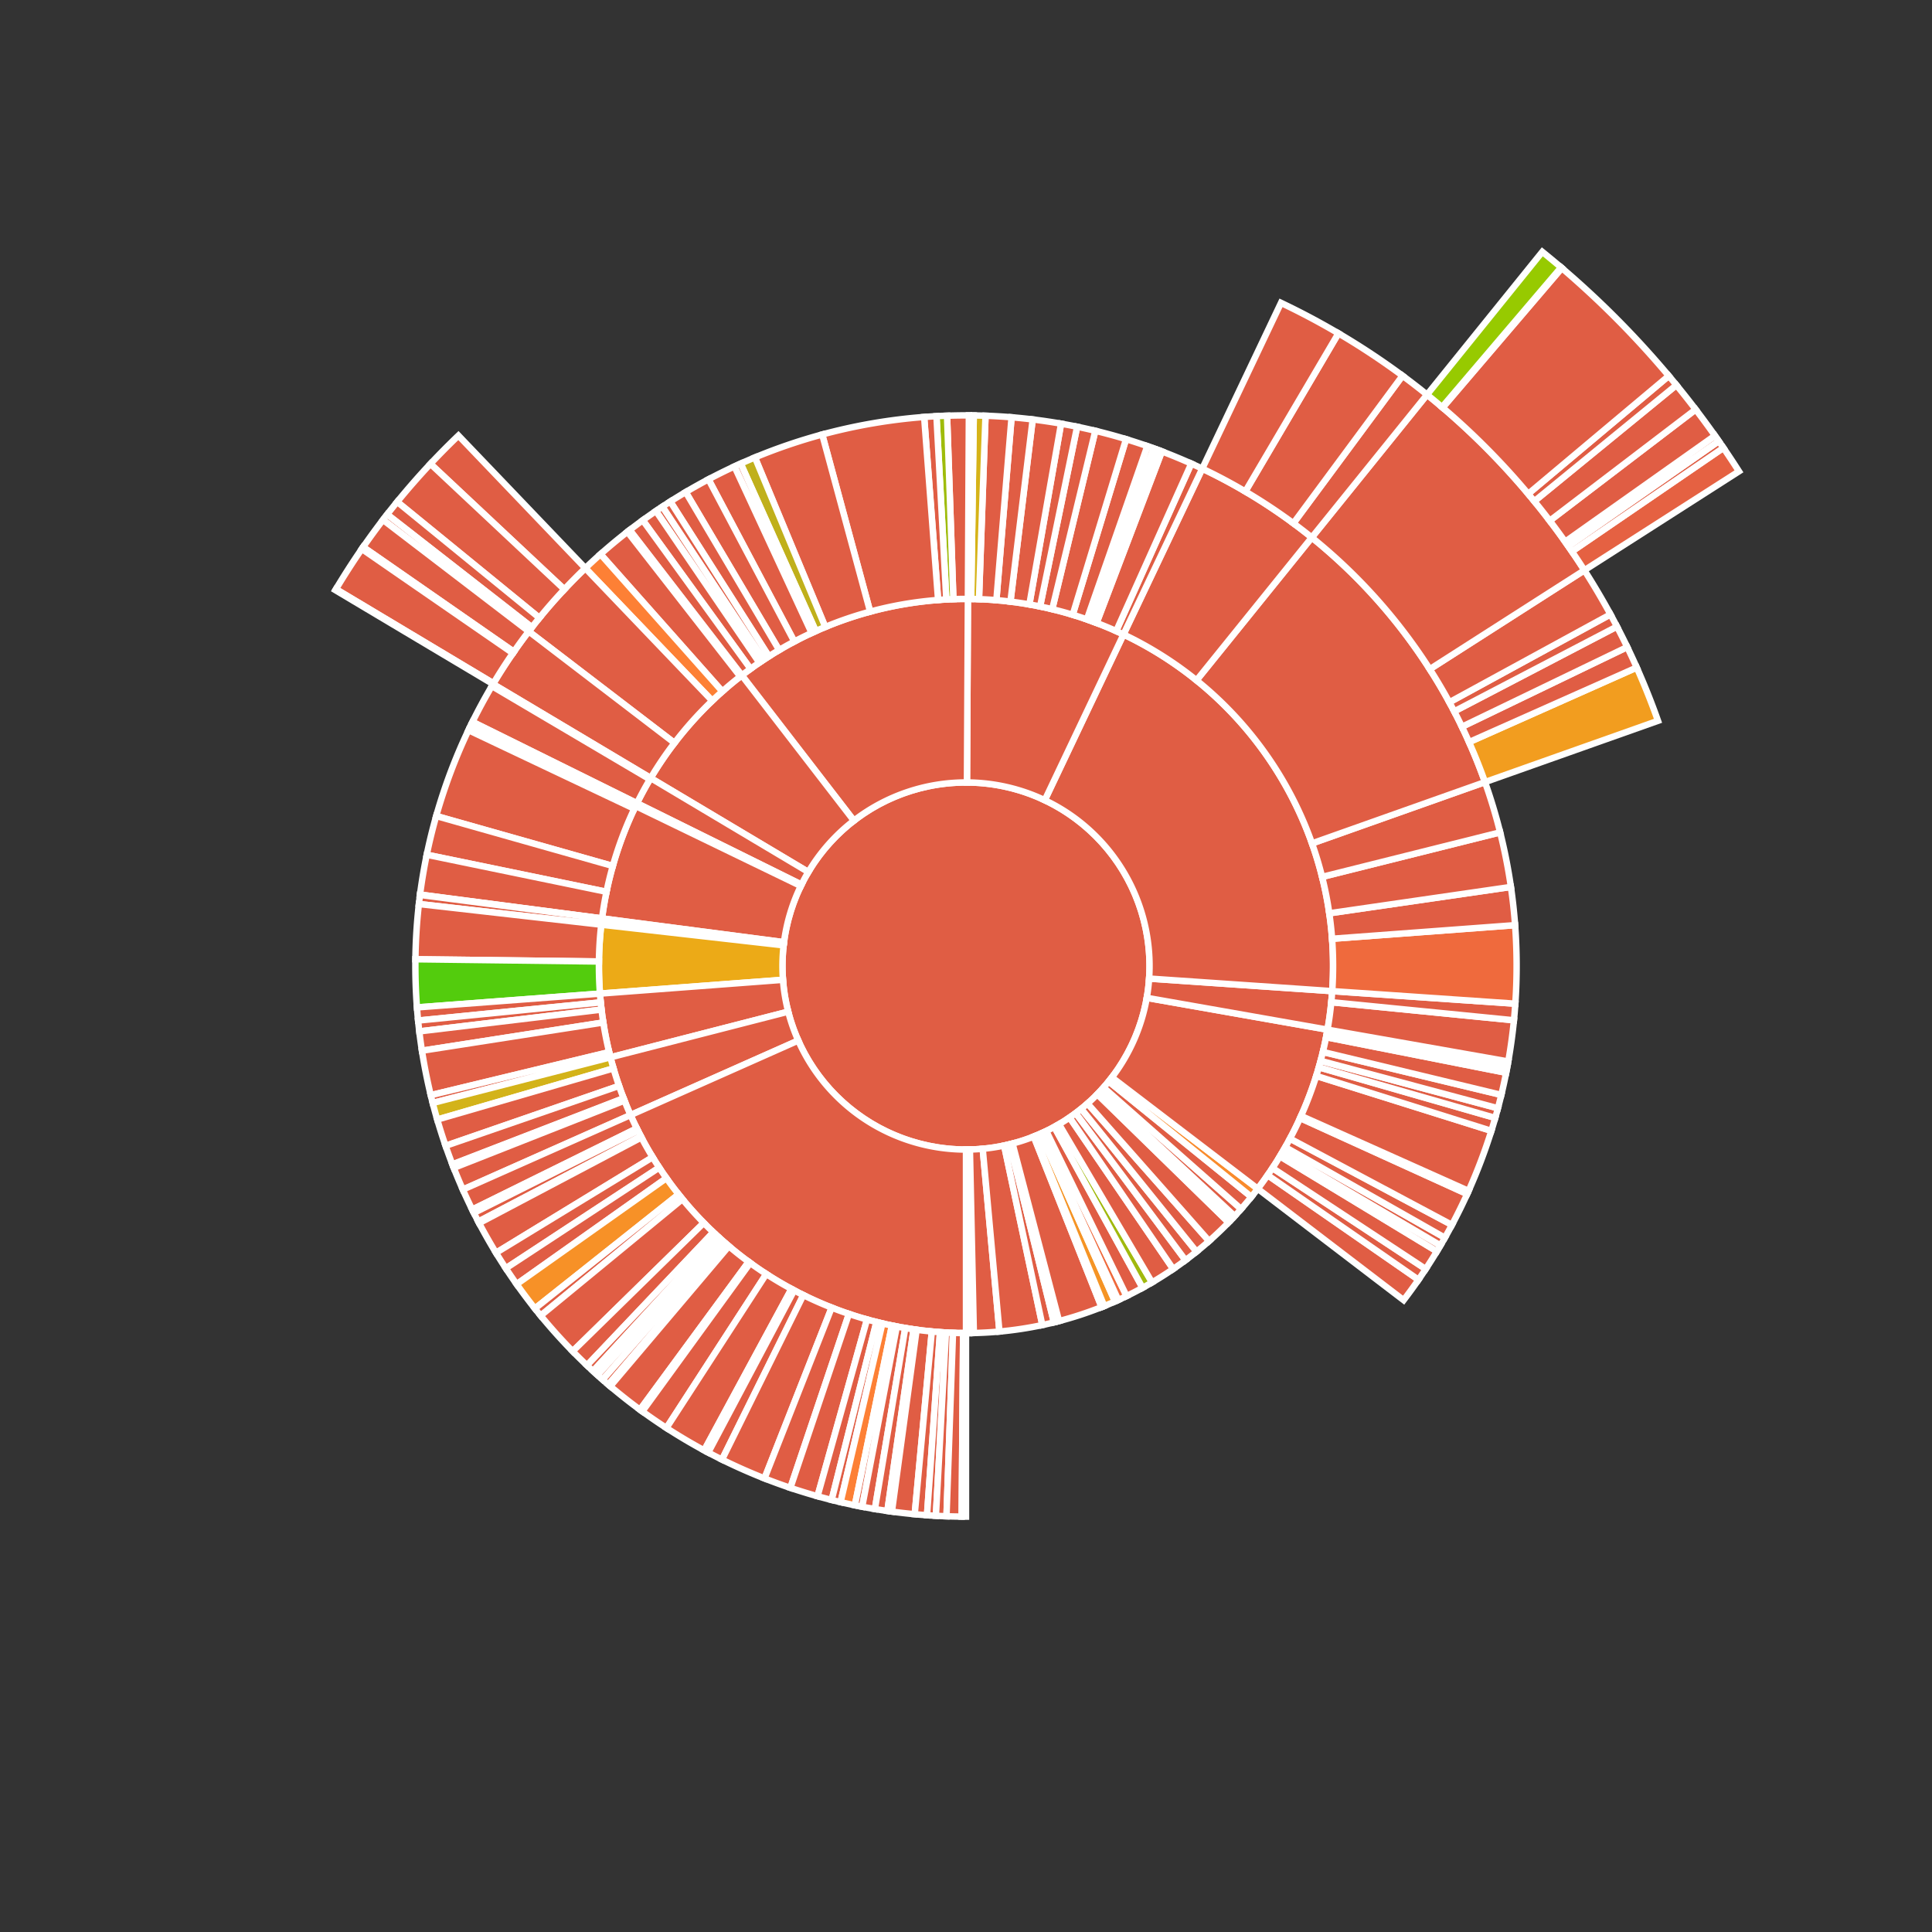 <svg baseProfile="full" width="300" height="300" viewBox="0 0 300 300" version="1.1"
xmlns="http://www.w3.org/2000/svg" xmlns:ev="http://www.w3.org/2001/xml-events"
xmlns:xlink="http://www.w3.org/1999/xlink">

<rect x="0" y="0" width="300" height="300" fill="#333333" stroke="none"/>

<style>rect.s{mask:url(#mask);}</style>
<defs>
  <pattern id="white" width="4" height="4" patternUnits="userSpaceOnUse" patternTransform="rotate(45)">
    <rect width="2" height="2" transform="translate(0,0)" fill="white"></rect>
  </pattern>
  <mask id="mask">
    <rect x="0" y="0" width="100%" height="100%" fill="url(#white)"></rect>
  </mask>
</defs>

<circle cx="150.0" cy="150.0" fill="#e05d44" r="28.5" stroke="white" stroke-width="1" />
<path d="M 150.0 178.5 L 150.0 207.0 A 57.0 57.0 0 0 0 150.475 206.998 L 150.238 178.499 A 28.5 28.5 0 0 1 150.0 178.5 z" fill="#4c1" stroke="white" stroke-width="1" />
<path d="M 150.238 178.499 L 150.475 206.998 A 57.0 57.0 0 0 0 150.564 206.997 L 150.282 178.499 A 28.5 28.5 0 0 1 150.238 178.499 z" fill="#e05d44" stroke="white" stroke-width="1" />
<path d="M 150.282 178.499 L 150.564 206.997 A 57.0 57.0 0 0 0 151.218 206.987 L 150.609 178.493 A 28.5 28.5 0 0 1 150.282 178.499 z" fill="#e05d44" stroke="white" stroke-width="1" />
<path d="M 150.609 178.493 L 151.218 206.987 A 57.0 57.0 0 0 0 155.191 206.763 L 152.595 178.382 A 28.5 28.5 0 0 1 150.609 178.493 z" fill="#e05d44" stroke="white" stroke-width="1" />
<path d="M 152.595 178.382 L 155.191 206.763 A 57.0 57.0 0 0 0 161.853 205.754 L 155.926 177.877 A 28.5 28.5 0 0 1 152.595 178.382 z" fill="#e05d44" stroke="white" stroke-width="1" />
<path d="M 155.926 177.877 L 161.853 205.754 A 57.0 57.0 0 0 0 163.648 205.342 L 156.824 177.671 A 28.5 28.5 0 0 1 155.926 177.877 z" fill="#e05d44" stroke="white" stroke-width="1" />
<path d="M 156.824 177.671 L 163.648 205.342 A 57.0 57.0 0 0 0 164.454 205.137 L 157.227 177.569 A 28.5 28.5 0 0 1 156.824 177.671 z" fill="#baaf1b" stroke="white" stroke-width="1" />
<path d="M 157.227 177.569 L 164.454 205.137 A 57.0 57.0 0 0 0 171.053 202.97 L 160.526 176.485 A 28.5 28.5 0 0 1 157.227 177.569 z" fill="#e05d44" stroke="white" stroke-width="1" />
<path d="M 160.526 176.485 L 171.053 202.97 A 57.0 57.0 0 0 0 171.301 202.87 L 160.65 176.435 A 28.5 28.5 0 0 1 160.526 176.485 z" fill="#4c1" stroke="white" stroke-width="1" />
<path d="M 160.65 176.435 L 171.301 202.87 A 57.0 57.0 0 0 0 171.466 202.803 L 160.733 176.402 A 28.5 28.5 0 0 1 160.65 176.435 z" fill="#4c1" stroke="white" stroke-width="1" />
<path d="M 160.733 176.402 L 171.466 202.803 A 57.0 57.0 0 0 0 173.133 202.095 L 161.567 176.047 A 28.5 28.5 0 0 1 160.733 176.402 z" fill="#f59425" stroke="white" stroke-width="1" />
<path d="M 161.567 176.047 L 173.133 202.095 A 57.0 57.0 0 0 0 173.648 201.863 L 161.824 175.932 A 28.5 28.5 0 0 1 161.567 176.047 z" fill="#e05d44" stroke="white" stroke-width="1" />
<path d="M 161.824 175.932 L 173.648 201.863 A 57.0 57.0 0 0 0 174.938 201.255 L 162.469 175.628 A 28.5 28.5 0 0 1 161.824 175.932 z" fill="#ef6a3d" stroke="white" stroke-width="1" />
<path d="M 162.469 175.628 L 174.938 201.255 A 57.0 57.0 0 0 0 177.417 199.973 L 163.709 174.986 A 28.5 28.5 0 0 1 162.469 175.628 z" fill="#e05d44" stroke="white" stroke-width="1" />
<path d="M 163.709 174.986 L 177.417 199.973 A 57.0 57.0 0 0 0 178.889 199.137 L 164.445 174.568 A 28.5 28.5 0 0 1 163.709 174.986 z" fill="#a1b90e" stroke="white" stroke-width="1" />
<path d="M 164.445 174.568 L 178.889 199.137 A 57.0 57.0 0 0 0 182.173 197.052 L 166.087 173.526 A 28.5 28.5 0 0 1 164.445 174.568 z" fill="#e05d44" stroke="white" stroke-width="1" />
<path d="M 166.087 173.526 L 182.173 197.052 A 57.0 57.0 0 0 0 184.083 195.688 L 167.041 172.844 A 28.5 28.5 0 0 1 166.087 173.526 z" fill="#e05d44" stroke="white" stroke-width="1" />
<path d="M 167.041 172.844 L 184.083 195.688 A 57.0 57.0 0 0 0 185.795 194.359 L 167.898 172.179 A 28.5 28.5 0 0 1 167.041 172.844 z" fill="#e05d44" stroke="white" stroke-width="1" />
<path d="M 167.898 172.179 L 185.795 194.359 A 57.0 57.0 0 0 0 187.747 192.711 L 168.873 171.355 A 28.5 28.5 0 0 1 167.898 172.179 z" fill="#e05d44" stroke="white" stroke-width="1" />
<path d="M 168.873 171.355 L 187.747 192.711 A 57.0 57.0 0 0 0 190.78 189.824 L 170.39 169.912 A 28.5 28.5 0 0 1 168.873 171.355 z" fill="#e05d44" stroke="white" stroke-width="1" />
<path d="M 170.39 169.912 L 190.78 189.824 A 57.0 57.0 0 0 0 191.234 189.354 L 170.617 169.677 A 28.5 28.5 0 0 1 170.39 169.912 z" fill="#dfb317" stroke="white" stroke-width="1" />
<path d="M 170.617 169.677 L 191.234 189.354 A 57.0 57.0 0 0 0 191.723 188.836 L 170.861 169.418 A 28.5 28.5 0 0 1 170.617 169.677 z" fill="#4c1" stroke="white" stroke-width="1" />
<path d="M 170.861 169.418 L 191.723 188.836 A 57.0 57.0 0 0 0 192.72 187.736 L 171.36 168.868 A 28.5 28.5 0 0 1 170.861 169.418 z" fill="#e05d44" stroke="white" stroke-width="1" />
<path d="M 171.36 168.868 L 192.72 187.736 A 57.0 57.0 0 0 0 194.312 185.853 L 172.156 167.927 A 28.5 28.5 0 0 1 171.36 168.868 z" fill="#e05d44" stroke="white" stroke-width="1" />
<path d="M 172.156 167.927 L 194.312 185.853 A 57.0 57.0 0 0 0 195.303 184.592 L 172.652 167.296 A 28.5 28.5 0 0 1 172.156 167.927 z" fill="#f98b2c" stroke="white" stroke-width="1" />
<path d="M 172.652 167.296 L 195.303 184.592 A 57.0 57.0 0 0 0 206.136 159.885 L 178.068 154.942 A 28.5 28.5 0 0 1 172.652 167.296 z" fill="#e05d44" stroke="white" stroke-width="1" />
<path d="M 195.303 184.592 L 217.955 201.888 A 85.5 85.5 0 0 0 220.262 198.719 L 196.841 182.479 A 57.0 57.0 0 0 1 195.303 184.592 z" fill="#e05d44" stroke="white" stroke-width="1" />
<path d="M 196.841 182.479 L 220.262 198.719 A 85.5 85.5 0 0 0 221.385 197.058 L 197.59 181.372 A 57.0 57.0 0 0 1 196.841 182.479 z" fill="#e05d44" stroke="white" stroke-width="1" />
<path d="M 197.59 181.372 L 221.385 197.058 A 85.5 85.5 0 0 0 223.123 194.309 L 198.748 179.54 A 57.0 57.0 0 0 1 197.59 181.372 z" fill="#e05d44" stroke="white" stroke-width="1" />
<path d="M 198.748 179.54 L 223.123 194.309 A 85.5 85.5 0 0 0 223.671 193.391 L 199.114 178.928 A 57.0 57.0 0 0 1 198.748 179.54 z" fill="#e05d44" stroke="white" stroke-width="1" />
<path d="M 199.114 178.928 L 223.671 193.391 A 85.5 85.5 0 0 0 224.362 192.196 L 199.575 178.131 A 57.0 57.0 0 0 1 199.114 178.928 z" fill="#e05d44" stroke="white" stroke-width="1" />
<path d="M 199.575 178.131 L 224.362 192.196 A 85.5 85.5 0 0 0 225.457 190.205 L 200.305 176.803 A 57.0 57.0 0 0 1 199.575 178.131 z" fill="#e05d44" stroke="white" stroke-width="1" />
<path d="M 200.305 176.803 L 225.457 190.205 A 85.5 85.5 0 0 0 227.822 185.411 L 201.882 173.607 A 57.0 57.0 0 0 1 200.305 176.803 z" fill="#e05d44" stroke="white" stroke-width="1" />
<path d="M 201.882 173.607 L 227.822 185.411 A 85.5 85.5 0 0 0 228.042 184.924 L 202.028 173.283 A 57.0 57.0 0 0 1 201.882 173.607 z" fill="#e05d44" stroke="white" stroke-width="1" />
<path d="M 202.028 173.283 L 228.042 184.924 A 85.5 85.5 0 0 0 231.578 175.598 L 204.386 167.065 A 57.0 57.0 0 0 1 202.028 173.283 z" fill="#e05d44" stroke="white" stroke-width="1" />
<path d="M 204.386 167.065 L 231.578 175.598 A 85.5 85.5 0 0 0 232.181 173.592 L 204.787 165.728 A 57.0 57.0 0 0 1 204.386 167.065 z" fill="#e05d44" stroke="white" stroke-width="1" />
<path d="M 204.787 165.728 L 232.181 173.592 A 85.5 85.5 0 0 0 232.597 172.09 L 205.065 164.726 A 57.0 57.0 0 0 1 204.787 165.728 z" fill="#e05d44" stroke="white" stroke-width="1" />
<path d="M 205.065 164.726 L 232.597 172.09 A 85.5 85.5 0 0 0 233.124 170.017 L 205.416 163.345 A 57.0 57.0 0 0 1 205.065 164.726 z" fill="#e05d44" stroke="white" stroke-width="1" />
<path d="M 205.416 163.345 L 233.124 170.017 A 85.5 85.5 0 0 0 233.877 166.579 L 205.918 161.053 A 57.0 57.0 0 0 1 205.416 163.345 z" fill="#e05d44" stroke="white" stroke-width="1" />
<path d="M 205.918 161.053 L 233.877 166.579 A 85.5 85.5 0 0 0 234.054 165.66 L 206.036 160.44 A 57.0 57.0 0 0 1 205.918 161.053 z" fill="#e05d44" stroke="white" stroke-width="1" />
<path d="M 206.036 160.44 L 234.054 165.66 A 85.5 85.5 0 0 0 234.204 164.827 L 206.136 159.885 A 57.0 57.0 0 0 1 206.036 160.44 z" fill="#e05d44" stroke="white" stroke-width="1" />
<path d="M 178.068 154.942 L 206.136 159.885 A 57.0 57.0 0 0 0 206.866 153.903 L 178.433 151.951 A 28.5 28.5 0 0 1 178.068 154.942 z" fill="#e05d44" stroke="white" stroke-width="1" />
<path d="M 206.136 159.885 L 234.204 164.827 A 85.5 85.5 0 0 0 235.084 158.429 L 206.722 155.619 A 57.0 57.0 0 0 1 206.136 159.885 z" fill="#e05d44" stroke="white" stroke-width="1" />
<path d="M 206.722 155.619 L 235.084 158.429 A 85.5 85.5 0 0 0 235.299 155.854 L 206.866 153.903 A 57.0 57.0 0 0 1 206.722 155.619 z" fill="#e05d44" stroke="white" stroke-width="1" />
<path d="M 178.433 151.951 L 206.866 153.903 A 57.0 57.0 0 0 0 174.456 98.513 L 162.228 124.256 A 28.5 28.5 0 0 1 178.433 151.951 z" fill="#e05d44" stroke="white" stroke-width="1" />
<path d="M 206.866 153.903 L 235.299 155.854 A 85.5 85.5 0 0 0 235.264 143.657 L 206.843 145.771 A 57.0 57.0 0 0 1 206.866 153.903 z" fill="#ef6a3d" stroke="white" stroke-width="1" />
<path d="M 206.843 145.771 L 235.264 143.657 A 85.5 85.5 0 0 0 234.614 137.724 L 206.409 141.816 A 57.0 57.0 0 0 1 206.843 145.771 z" fill="#e05d44" stroke="white" stroke-width="1" />
<path d="M 206.409 141.816 L 234.614 137.724 A 85.5 85.5 0 0 0 232.943 129.247 L 205.296 136.165 A 57.0 57.0 0 0 1 206.409 141.816 z" fill="#e05d44" stroke="white" stroke-width="1" />
<path d="M 205.296 136.165 L 232.943 129.247 A 85.5 85.5 0 0 0 230.591 121.444 L 203.727 130.963 A 57.0 57.0 0 0 1 205.296 136.165 z" fill="#e05d44" stroke="white" stroke-width="1" />
<path d="M 203.727 130.963 L 230.591 121.444 A 85.5 85.5 0 0 0 203.693 83.462 L 185.795 105.641 A 57.0 57.0 0 0 1 203.727 130.963 z" fill="#e05d44" stroke="white" stroke-width="1" />
<path d="M 230.591 121.444 L 257.454 111.926 A 114.0 114.0 0 0 0 254.153 103.652 L 228.115 115.239 A 85.5 85.5 0 0 1 230.591 121.444 z" fill="#f29d1f" stroke="white" stroke-width="1" />
<path d="M 228.115 115.239 L 254.153 103.652 A 114.0 114.0 0 0 0 252.679 100.472 L 227.009 112.854 A 85.5 85.5 0 0 1 228.115 115.239 z" fill="#e05d44" stroke="white" stroke-width="1" />
<path d="M 227.009 112.854 L 252.679 100.472 A 114.0 114.0 0 0 0 251.081 97.287 L 225.811 110.465 A 85.5 85.5 0 0 1 227.009 112.854 z" fill="#e05d44" stroke="white" stroke-width="1" />
<path d="M 225.811 110.465 L 251.081 97.287 A 114.0 114.0 0 0 0 250.074 95.4 L 225.056 109.05 A 85.5 85.5 0 0 1 225.811 110.465 z" fill="#e05d44" stroke="white" stroke-width="1" />
<path d="M 225.056 109.05 L 250.074 95.4 A 114.0 114.0 0 0 0 246.021 88.551 L 222.016 103.913 A 85.5 85.5 0 0 1 225.056 109.05 z" fill="#e05d44" stroke="white" stroke-width="1" />
<path d="M 222.016 103.913 L 246.021 88.551 A 114.0 114.0 0 0 0 221.591 61.283 L 203.693 83.462 A 85.5 85.5 0 0 1 222.016 103.913 z" fill="#e05d44" stroke="white" stroke-width="1" />
<path d="M 246.021 88.551 L 270.026 73.189 A 142.5 142.5 0 0 0 267.608 69.536 L 244.087 85.629 A 114.0 114.0 0 0 1 246.021 88.551 z" fill="#e56142" stroke="white" stroke-width="1" />
<path d="M 244.087 85.629 L 267.608 69.536 A 142.5 142.5 0 0 0 266.891 68.497 L 243.513 84.798 A 114.0 114.0 0 0 1 244.087 85.629 z" fill="#e05d44" stroke="white" stroke-width="1" />
<path d="M 243.513 84.798 L 266.891 68.497 A 142.5 142.5 0 0 0 266.293 67.646 L 243.035 84.117 A 114.0 114.0 0 0 1 243.513 84.798 z" fill="#e76241" stroke="white" stroke-width="1" />
<path d="M 243.035 84.117 L 266.293 67.646 A 142.5 142.5 0 0 0 263.303 63.578 L 240.642 80.863 A 114.0 114.0 0 0 1 243.035 84.117 z" fill="#e05d44" stroke="white" stroke-width="1" />
<path d="M 240.642 80.863 L 263.303 63.578 A 142.5 142.5 0 0 0 260.311 59.791 L 238.249 77.833 A 114.0 114.0 0 0 1 240.642 80.863 z" fill="#e05d44" stroke="white" stroke-width="1" />
<path d="M 238.249 77.833 L 260.311 59.791 A 142.5 142.5 0 0 0 259.127 58.362 L 237.301 76.689 A 114.0 114.0 0 0 1 238.249 77.833 z" fill="#e05d44" stroke="white" stroke-width="1" />
<path d="M 237.301 76.689 L 259.127 58.362 A 142.5 142.5 0 0 0 242.517 41.617 L 224.013 63.293 A 114.0 114.0 0 0 1 237.301 76.689 z" fill="#e05d44" stroke="white" stroke-width="1" />
<path d="M 224.013 63.293 L 242.517 41.617 A 142.5 142.5 0 0 0 242.404 41.52 L 223.923 63.216 A 114.0 114.0 0 0 1 224.013 63.293 z" fill="#4c1" stroke="white" stroke-width="1" />
<path d="M 223.923 63.216 L 242.404 41.52 A 142.5 142.5 0 0 0 239.489 39.103 L 221.591 61.283 A 114.0 114.0 0 0 1 223.923 63.216 z" fill="#97ca00" stroke="white" stroke-width="1" />
<path d="M 185.795 105.641 L 203.693 83.462 A 85.5 85.5 0 0 0 186.684 72.769 L 174.456 98.513 A 57.0 57.0 0 0 1 185.795 105.641 z" fill="#e05d44" stroke="white" stroke-width="1" />
<path d="M 203.693 83.462 L 221.591 61.283 A 114.0 114.0 0 0 0 217.784 58.341 L 200.838 81.256 A 85.5 85.5 0 0 1 203.693 83.462 z" fill="#e05d44" stroke="white" stroke-width="1" />
<path d="M 200.838 81.256 L 217.784 58.341 A 114.0 114.0 0 0 0 207.83 51.757 L 193.372 76.318 A 85.5 85.5 0 0 1 200.838 81.256 z" fill="#e05d44" stroke="white" stroke-width="1" />
<path d="M 193.372 76.318 L 207.83 51.757 A 114.0 114.0 0 0 0 198.912 47.026 L 186.684 72.769 A 85.5 85.5 0 0 1 193.372 76.318 z" fill="#e05d44" stroke="white" stroke-width="1" />
<path d="M 162.228 124.256 L 174.456 98.513 A 57.0 57.0 0 0 0 150.297 93.001 L 150.149 121.5 A 28.5 28.5 0 0 1 162.228 124.256 z" fill="#e05d44" stroke="white" stroke-width="1" />
<path d="M 174.456 98.513 L 186.684 72.769 A 85.5 85.5 0 0 0 184.985 71.985 L 173.323 97.99 A 57.0 57.0 0 0 1 174.456 98.513 z" fill="#e05d44" stroke="white" stroke-width="1" />
<path d="M 173.323 97.99 L 184.985 71.985 A 85.5 85.5 0 0 0 180.416 70.093 L 170.278 96.729 A 57.0 57.0 0 0 1 173.323 97.99 z" fill="#e05d44" stroke="white" stroke-width="1" />
<path d="M 170.278 96.729 L 180.416 70.093 A 85.5 85.5 0 0 0 179.833 69.873 L 169.888 96.582 A 57.0 57.0 0 0 1 170.278 96.729 z" fill="#4c1" stroke="white" stroke-width="1" />
<path d="M 169.888 96.582 L 179.833 69.873 A 85.5 85.5 0 0 0 179.122 69.612 L 169.414 96.408 A 57.0 57.0 0 0 1 169.888 96.582 z" fill="#97ca00" stroke="white" stroke-width="1" />
<path d="M 169.414 96.408 L 179.122 69.612 A 85.5 85.5 0 0 0 178.156 69.269 L 168.771 96.179 A 57.0 57.0 0 0 1 169.414 96.408 z" fill="#f5713b" stroke="white" stroke-width="1" />
<path d="M 168.771 96.179 L 178.156 69.269 A 85.5 85.5 0 0 0 174.853 68.192 L 166.568 95.461 A 57.0 57.0 0 0 1 168.771 96.179 z" fill="#e05d44" stroke="white" stroke-width="1" />
<path d="M 166.568 95.461 L 174.853 68.192 A 85.5 85.5 0 0 0 170.082 66.892 L 163.388 94.595 A 57.0 57.0 0 0 1 166.568 95.461 z" fill="#e05d44" stroke="white" stroke-width="1" />
<path d="M 163.388 94.595 L 170.082 66.892 A 85.5 85.5 0 0 0 167.256 66.259 L 161.504 94.173 A 57.0 57.0 0 0 1 163.388 94.595 z" fill="#e05d44" stroke="white" stroke-width="1" />
<path d="M 161.504 94.173 L 167.256 66.259 A 85.5 85.5 0 0 0 164.762 65.784 L 159.841 93.856 A 57.0 57.0 0 0 1 161.504 94.173 z" fill="#e05d44" stroke="white" stroke-width="1" />
<path d="M 159.841 93.856 L 164.762 65.784 A 85.5 85.5 0 0 0 160.355 65.129 L 156.903 93.42 A 57.0 57.0 0 0 1 159.841 93.856 z" fill="#e05d44" stroke="white" stroke-width="1" />
<path d="M 156.903 93.42 L 160.355 65.129 A 85.5 85.5 0 0 0 157.076 64.793 L 154.717 93.196 A 57.0 57.0 0 0 1 156.903 93.42 z" fill="#e05d44" stroke="white" stroke-width="1" />
<path d="M 154.717 93.196 L 157.076 64.793 A 85.5 85.5 0 0 0 153.029 64.554 L 152.019 93.036 A 57.0 57.0 0 0 1 154.717 93.196 z" fill="#e05d44" stroke="white" stroke-width="1" />
<path d="M 152.019 93.036 L 153.029 64.554 A 85.5 85.5 0 0 0 151.203 64.508 L 150.802 93.006 A 57.0 57.0 0 0 1 152.019 93.036 z" fill="#d6b318" stroke="white" stroke-width="1" />
<path d="M 150.802 93.006 L 151.203 64.508 A 85.5 85.5 0 0 0 150.446 64.501 L 150.297 93.001 A 57.0 57.0 0 0 1 150.802 93.006 z" fill="#97ca00" stroke="white" stroke-width="1" />
<path d="M 150.149 121.5 L 150.297 93.001 A 57.0 57.0 0 0 0 115.184 104.869 L 132.592 127.434 A 28.5 28.5 0 0 1 150.149 121.5 z" fill="#e05d44" stroke="white" stroke-width="1" />
<path d="M 150.297 93.001 L 150.446 64.501 A 85.5 85.5 0 0 0 147.06 64.551 L 148.04 93.034 A 57.0 57.0 0 0 1 150.297 93.001 z" fill="#e05d44" stroke="white" stroke-width="1" />
<path d="M 148.04 93.034 L 147.06 64.551 A 85.5 85.5 0 0 0 145.413 64.623 L 146.942 93.082 A 57.0 57.0 0 0 1 148.04 93.034 z" fill="#9fbc0b" stroke="white" stroke-width="1" />
<path d="M 146.942 93.082 L 145.413 64.623 A 85.5 85.5 0 0 0 143.502 64.747 L 145.668 93.165 A 57.0 57.0 0 0 1 146.942 93.082 z" fill="#e05d44" stroke="white" stroke-width="1" />
<path d="M 145.668 93.165 L 143.502 64.747 A 85.5 85.5 0 0 0 127.674 67.466 L 135.116 94.978 A 57.0 57.0 0 0 1 145.668 93.165 z" fill="#e05d44" stroke="white" stroke-width="1" />
<path d="M 135.116 94.978 L 127.674 67.466 A 85.5 85.5 0 0 0 117.224 71.032 L 128.149 97.355 A 57.0 57.0 0 0 1 135.116 94.978 z" fill="#e05d44" stroke="white" stroke-width="1" />
<path d="M 128.149 97.355 L 117.224 71.032 A 85.5 85.5 0 0 0 115.015 71.985 L 126.677 97.99 A 57.0 57.0 0 0 1 128.149 97.355 z" fill="#c0b01b" stroke="white" stroke-width="1" />
<path d="M 126.677 97.99 L 115.015 71.985 A 85.5 85.5 0 0 0 114.042 72.429 L 126.028 98.286 A 57.0 57.0 0 0 1 126.677 97.99 z" fill="#e05d44" stroke="white" stroke-width="1" />
<path d="M 126.028 98.286 L 114.042 72.429 A 85.5 85.5 0 0 0 110.011 74.428 L 123.341 99.618 A 57.0 57.0 0 0 1 126.028 98.286 z" fill="#e05d44" stroke="white" stroke-width="1" />
<path d="M 123.341 99.618 L 110.011 74.428 A 85.5 85.5 0 0 0 106.474 76.408 L 120.983 100.939 A 57.0 57.0 0 0 1 123.341 99.618 z" fill="#e05d44" stroke="white" stroke-width="1" />
<path d="M 120.983 100.939 L 106.474 76.408 A 85.5 85.5 0 0 0 104.082 77.876 L 119.388 101.918 A 57.0 57.0 0 0 1 120.983 100.939 z" fill="#e05d44" stroke="white" stroke-width="1" />
<path d="M 119.388 101.918 L 104.082 77.876 A 85.5 85.5 0 0 0 102.849 78.677 L 118.566 102.451 A 57.0 57.0 0 0 1 119.388 101.918 z" fill="#e05d44" stroke="white" stroke-width="1" />
<path d="M 118.566 102.451 L 102.849 78.677 A 85.5 85.5 0 0 0 101.85 79.347 L 117.9 102.898 A 57.0 57.0 0 0 1 118.566 102.451 z" fill="#e05d44" stroke="white" stroke-width="1" />
<path d="M 117.9 102.898 L 101.85 79.347 A 85.5 85.5 0 0 0 99.809 80.782 L 116.54 103.855 A 57.0 57.0 0 0 1 117.9 102.898 z" fill="#e05d44" stroke="white" stroke-width="1" />
<path d="M 116.54 103.855 L 99.809 80.782 A 85.5 85.5 0 0 0 97.776 82.303 L 115.184 104.869 A 57.0 57.0 0 0 1 116.54 103.855 z" fill="#e05d44" stroke="white" stroke-width="1" />
<path d="M 132.592 127.434 L 115.184 104.869 A 57.0 57.0 0 0 0 101.037 120.817 L 125.519 135.408 A 28.5 28.5 0 0 1 132.592 127.434 z" fill="#e05d44" stroke="white" stroke-width="1" />
<path d="M 115.184 104.869 L 97.776 82.303 A 85.5 85.5 0 0 0 97.424 82.576 L 114.949 105.051 A 57.0 57.0 0 0 1 115.184 104.869 z" fill="#4c1" stroke="white" stroke-width="1" />
<path d="M 114.949 105.051 L 97.424 82.576 A 85.5 85.5 0 0 0 93.247 86.052 L 112.164 107.368 A 57.0 57.0 0 0 1 114.949 105.051 z" fill="#e05d44" stroke="white" stroke-width="1" />
<path d="M 112.164 107.368 L 93.247 86.052 A 85.5 85.5 0 0 0 90.888 88.226 L 110.592 108.817 A 57.0 57.0 0 0 1 112.164 107.368 z" fill="#fd8035" stroke="white" stroke-width="1" />
<path d="M 110.592 108.817 L 90.888 88.226 A 85.5 85.5 0 0 0 82.099 98.041 L 104.733 115.361 A 57.0 57.0 0 0 1 110.592 108.817 z" fill="#e05d44" stroke="white" stroke-width="1" />
<path d="M 90.888 88.226 L 71.184 67.635 A 114.0 114.0 0 0 0 66.838 72.025 L 87.629 91.519 A 85.5 85.5 0 0 1 90.888 88.226 z" fill="#e05d44" stroke="white" stroke-width="1" />
<path d="M 87.629 91.519 L 66.838 72.025 A 114.0 114.0 0 0 0 61.676 77.925 L 83.757 95.944 A 85.5 85.5 0 0 1 87.629 91.519 z" fill="#e05d44" stroke="white" stroke-width="1" />
<path d="M 83.757 95.944 L 61.676 77.925 A 114.0 114.0 0 0 0 60.12 79.875 L 82.59 97.406 A 85.5 85.5 0 0 1 83.757 95.944 z" fill="#e05d44" stroke="white" stroke-width="1" />
<path d="M 82.59 97.406 L 60.12 79.875 A 114.0 114.0 0 0 0 59.466 80.721 L 82.099 98.041 A 85.5 85.5 0 0 1 82.59 97.406 z" fill="#e05d44" stroke="white" stroke-width="1" />
<path d="M 104.733 115.361 L 82.099 98.041 A 85.5 85.5 0 0 0 76.556 106.225 L 101.037 120.817 A 57.0 57.0 0 0 1 104.733 115.361 z" fill="#e05d44" stroke="white" stroke-width="1" />
<path d="M 82.099 98.041 L 59.466 80.721 A 114.0 114.0 0 0 0 56.385 84.944 L 79.789 101.208 A 85.5 85.5 0 0 1 82.099 98.041 z" fill="#e05d44" stroke="white" stroke-width="1" />
<path d="M 79.789 101.208 L 56.385 84.944 A 114.0 114.0 0 0 0 56.284 85.09 L 79.713 101.318 A 85.5 85.5 0 0 1 79.789 101.208 z" fill="#4c1" stroke="white" stroke-width="1" />
<path d="M 79.713 101.318 L 56.284 85.09 A 114.0 114.0 0 0 0 56.182 85.237 L 79.637 101.428 A 85.5 85.5 0 0 1 79.713 101.318 z" fill="#4c1" stroke="white" stroke-width="1" />
<path d="M 79.637 101.428 L 56.182 85.237 A 114.0 114.0 0 0 0 52.166 91.481 L 76.625 106.111 A 85.5 85.5 0 0 1 79.637 101.428 z" fill="#e05d44" stroke="white" stroke-width="1" />
<path d="M 76.625 106.111 L 52.166 91.481 A 114.0 114.0 0 0 0 52.075 91.634 L 76.556 106.225 A 85.5 85.5 0 0 1 76.625 106.111 z" fill="#4c1" stroke="white" stroke-width="1" />
<path d="M 125.519 135.408 L 101.037 120.817 A 57.0 57.0 0 0 0 98.908 124.729 L 124.454 137.365 A 28.5 28.5 0 0 1 125.519 135.408 z" fill="#e05d44" stroke="white" stroke-width="1" />
<path d="M 101.037 120.817 L 76.556 106.225 A 85.5 85.5 0 0 0 76.374 106.532 L 100.916 121.021 A 57.0 57.0 0 0 1 101.037 120.817 z" fill="#fa7739" stroke="white" stroke-width="1" />
<path d="M 100.916 121.021 L 76.374 106.532 A 85.5 85.5 0 0 0 73.362 112.094 L 98.908 124.729 A 57.0 57.0 0 0 1 100.916 121.021 z" fill="#e05d44" stroke="white" stroke-width="1" />
<path d="M 124.454 137.365 L 98.908 124.729 A 57.0 57.0 0 0 0 98.699 125.156 L 124.35 137.578 A 28.5 28.5 0 0 1 124.454 137.365 z" fill="#e05d44" stroke="white" stroke-width="1" />
<path d="M 98.908 124.729 L 73.362 112.094 A 85.5 85.5 0 0 0 73.049 112.734 L 98.699 125.156 A 57.0 57.0 0 0 1 98.908 124.729 z" fill="#e05d44" stroke="white" stroke-width="1" />
<path d="M 124.35 137.578 L 98.699 125.156 A 57.0 57.0 0 0 0 93.481 142.61 L 121.741 146.305 A 28.5 28.5 0 0 1 124.35 137.578 z" fill="#e05d44" stroke="white" stroke-width="1" />
<path d="M 98.699 125.156 L 73.049 112.734 A 85.5 85.5 0 0 0 72.741 113.377 L 98.494 125.584 A 57.0 57.0 0 0 1 98.699 125.156 z" fill="#e7b015" stroke="white" stroke-width="1" />
<path d="M 98.494 125.584 L 72.741 113.377 A 85.5 85.5 0 0 0 67.734 126.708 L 95.156 134.472 A 57.0 57.0 0 0 1 98.494 125.584 z" fill="#e05d44" stroke="white" stroke-width="1" />
<path d="M 95.156 134.472 L 67.734 126.708 A 85.5 85.5 0 0 0 66.264 132.722 L 94.176 138.481 A 57.0 57.0 0 0 1 95.156 134.472 z" fill="#e05d44" stroke="white" stroke-width="1" />
<path d="M 94.176 138.481 L 66.264 132.722 A 85.5 85.5 0 0 0 65.222 138.915 L 93.481 142.61 A 57.0 57.0 0 0 1 94.176 138.481 z" fill="#e05d44" stroke="white" stroke-width="1" />
<path d="M 121.741 146.305 L 93.481 142.61 A 57.0 57.0 0 0 0 93.362 143.583 L 121.681 146.792 A 28.5 28.5 0 0 1 121.741 146.305 z" fill="#e05d44" stroke="white" stroke-width="1" />
<path d="M 93.481 142.61 L 65.222 138.915 A 85.5 85.5 0 0 0 65.216 138.96 L 93.477 142.64 A 57.0 57.0 0 0 1 93.481 142.61 z" fill="#4c1" stroke="white" stroke-width="1" />
<path d="M 93.477 142.64 L 65.216 138.96 A 85.5 85.5 0 0 0 65.044 140.375 L 93.362 143.583 A 57.0 57.0 0 0 1 93.477 142.64 z" fill="#e05d44" stroke="white" stroke-width="1" />
<path d="M 121.681 146.792 L 93.362 143.583 A 57.0 57.0 0 0 0 93.162 154.288 L 121.581 152.144 A 28.5 28.5 0 0 1 121.681 146.792 z" fill="#ecaa17" stroke="white" stroke-width="1" />
<path d="M 93.362 143.583 L 65.044 140.375 A 85.5 85.5 0 0 0 64.506 148.953 L 93.004 149.302 A 57.0 57.0 0 0 1 93.362 143.583 z" fill="#e05d44" stroke="white" stroke-width="1" />
<path d="M 93.004 149.302 L 64.506 148.953 A 85.5 85.5 0 0 0 64.742 156.432 L 93.162 154.288 A 57.0 57.0 0 0 1 93.004 149.302 z" fill="#53cc0d" stroke="white" stroke-width="1" />
<path d="M 121.581 152.144 L 93.162 154.288 A 57.0 57.0 0 0 0 94.792 164.181 L 122.396 157.09 A 28.5 28.5 0 0 1 121.581 152.144 z" fill="#e05d44" stroke="white" stroke-width="1" />
<path d="M 93.162 154.288 L 64.742 156.432 A 85.5 85.5 0 0 0 64.921 158.473 L 93.281 155.649 A 57.0 57.0 0 0 1 93.162 154.288 z" fill="#e05d44" stroke="white" stroke-width="1" />
<path d="M 93.281 155.649 L 64.921 158.473 A 85.5 85.5 0 0 0 65.105 160.156 L 93.404 156.771 A 57.0 57.0 0 0 1 93.281 155.649 z" fill="#e05d44" stroke="white" stroke-width="1" />
<path d="M 93.404 156.771 L 65.105 160.156 A 85.5 85.5 0 0 0 65.518 163.157 L 93.679 158.772 A 57.0 57.0 0 0 1 93.404 156.771 z" fill="#e05d44" stroke="white" stroke-width="1" />
<path d="M 93.679 158.772 L 65.518 163.157 A 85.5 85.5 0 0 0 66.887 170.06 L 94.591 163.374 A 57.0 57.0 0 0 1 93.679 158.772 z" fill="#e05d44" stroke="white" stroke-width="1" />
<path d="M 94.591 163.374 L 66.887 170.06 A 85.5 85.5 0 0 0 67.188 171.271 L 94.792 164.181 A 57.0 57.0 0 0 1 94.591 163.374 z" fill="#e05d44" stroke="white" stroke-width="1" />
<path d="M 122.396 157.09 L 94.792 164.181 A 57.0 57.0 0 0 0 97.911 173.147 L 123.956 161.573 A 28.5 28.5 0 0 1 122.396 157.09 z" fill="#e05d44" stroke="white" stroke-width="1" />
<path d="M 94.792 164.181 L 67.188 171.271 A 85.5 85.5 0 0 0 67.894 173.849 L 95.262 165.899 A 57.0 57.0 0 0 1 94.792 164.181 z" fill="#d3b319" stroke="white" stroke-width="1" />
<path d="M 95.262 165.899 L 67.894 173.849 A 85.5 85.5 0 0 0 69.189 177.925 L 96.126 168.617 A 57.0 57.0 0 0 1 95.262 165.899 z" fill="#e05d44" stroke="white" stroke-width="1" />
<path d="M 96.126 168.617 L 69.189 177.925 A 85.5 85.5 0 0 0 70.245 180.812 L 96.83 170.541 A 57.0 57.0 0 0 1 96.126 168.617 z" fill="#e05d44" stroke="white" stroke-width="1" />
<path d="M 96.83 170.541 L 70.245 180.812 A 85.5 85.5 0 0 0 70.455 181.351 L 96.97 170.901 A 57.0 57.0 0 0 1 96.83 170.541 z" fill="#e05d44" stroke="white" stroke-width="1" />
<path d="M 96.97 170.901 L 70.455 181.351 A 85.5 85.5 0 0 0 71.867 184.72 L 97.911 173.147 A 57.0 57.0 0 0 1 96.97 170.901 z" fill="#e05d44" stroke="white" stroke-width="1" />
<path d="M 123.956 161.573 L 97.911 173.147 A 57.0 57.0 0 0 0 150.0 207.0 L 150.0 178.5 A 28.5 28.5 0 0 1 123.956 161.573 z" fill="#e05d44" stroke="white" stroke-width="1" />
<path d="M 97.911 173.147 L 71.867 184.72 A 85.5 85.5 0 0 0 73.323 187.827 L 98.882 175.218 A 57.0 57.0 0 0 1 97.911 173.147 z" fill="#e05d44" stroke="white" stroke-width="1" />
<path d="M 98.882 175.218 L 73.323 187.827 A 85.5 85.5 0 0 0 73.581 188.345 L 99.054 175.563 A 57.0 57.0 0 0 1 98.882 175.218 z" fill="#e05d44" stroke="white" stroke-width="1" />
<path d="M 99.054 175.563 L 73.581 188.345 A 85.5 85.5 0 0 0 74.272 189.693 L 99.515 176.462 A 57.0 57.0 0 0 1 99.054 175.563 z" fill="#e05d44" stroke="white" stroke-width="1" />
<path d="M 99.515 176.462 L 74.272 189.693 A 85.5 85.5 0 0 0 74.396 189.929 L 99.598 176.62 A 57.0 57.0 0 0 1 99.515 176.462 z" fill="#e05d44" stroke="white" stroke-width="1" />
<path d="M 99.598 176.62 L 74.396 189.929 A 85.5 85.5 0 0 0 77.016 194.538 L 101.344 179.692 A 57.0 57.0 0 0 1 99.598 176.62 z" fill="#e05d44" stroke="white" stroke-width="1" />
<path d="M 101.344 179.692 L 77.016 194.538 A 85.5 85.5 0 0 0 78.542 196.946 L 102.361 181.298 A 57.0 57.0 0 0 1 101.344 179.692 z" fill="#e05d44" stroke="white" stroke-width="1" />
<path d="M 102.361 181.298 L 78.542 196.946 A 85.5 85.5 0 0 0 80.224 199.412 L 103.483 182.941 A 57.0 57.0 0 0 1 102.361 181.298 z" fill="#e05d44" stroke="white" stroke-width="1" />
<path d="M 103.483 182.941 L 80.224 199.412 A 85.5 85.5 0 0 0 83.058 203.189 L 105.372 185.459 A 57.0 57.0 0 0 1 103.483 182.941 z" fill="#f79127" stroke="white" stroke-width="1" />
<path d="M 105.372 185.459 L 83.058 203.189 A 85.5 85.5 0 0 0 83.954 204.298 L 105.97 186.198 A 57.0 57.0 0 0 1 105.372 185.459 z" fill="#e05d44" stroke="white" stroke-width="1" />
<path d="M 105.97 186.198 L 83.954 204.298 A 85.5 85.5 0 0 0 88.923 209.832 L 109.282 189.888 A 57.0 57.0 0 0 1 105.97 186.198 z" fill="#e05d44" stroke="white" stroke-width="1" />
<path d="M 109.282 189.888 L 88.923 209.832 A 85.5 85.5 0 0 0 91.146 212.02 L 110.764 191.347 A 57.0 57.0 0 0 1 109.282 189.888 z" fill="#e05d44" stroke="white" stroke-width="1" />
<path d="M 110.764 191.347 L 91.146 212.02 A 85.5 85.5 0 0 0 92.09 212.902 L 111.393 191.935 A 57.0 57.0 0 0 1 110.764 191.347 z" fill="#e05d44" stroke="white" stroke-width="1" />
<path d="M 111.393 191.935 L 92.09 212.902 A 85.5 85.5 0 0 0 92.782 213.532 L 111.854 192.355 A 57.0 57.0 0 0 1 111.393 191.935 z" fill="#e05d44" stroke="white" stroke-width="1" />
<path d="M 111.854 192.355 L 92.782 213.532 A 85.5 85.5 0 0 0 93.581 214.243 L 112.387 192.828 A 57.0 57.0 0 0 1 111.854 192.355 z" fill="#e05d44" stroke="white" stroke-width="1" />
<path d="M 112.387 192.828 L 93.581 214.243 A 85.5 85.5 0 0 0 94.456 215.001 L 112.971 193.334 A 57.0 57.0 0 0 1 112.387 192.828 z" fill="#e05d44" stroke="white" stroke-width="1" />
<path d="M 112.971 193.334 L 94.456 215.001 A 85.5 85.5 0 0 0 94.762 215.261 L 113.174 193.507 A 57.0 57.0 0 0 1 112.971 193.334 z" fill="#4c1" stroke="white" stroke-width="1" />
<path d="M 113.174 193.507 L 94.762 215.261 A 85.5 85.5 0 0 0 99.377 218.903 L 116.252 195.935 A 57.0 57.0 0 0 1 113.174 193.507 z" fill="#e05d44" stroke="white" stroke-width="1" />
<path d="M 116.252 195.935 L 99.377 218.903 A 85.5 85.5 0 0 0 99.737 219.166 L 116.491 196.11 A 57.0 57.0 0 0 1 116.252 195.935 z" fill="#e05d44" stroke="white" stroke-width="1" />
<path d="M 116.491 196.11 L 99.737 219.166 A 85.5 85.5 0 0 0 103.483 221.738 L 118.988 197.826 A 57.0 57.0 0 0 1 116.491 196.11 z" fill="#e05d44" stroke="white" stroke-width="1" />
<path d="M 118.988 197.826 L 103.483 221.738 A 85.5 85.5 0 0 0 109.344 225.215 L 122.896 200.143 A 57.0 57.0 0 0 1 118.988 197.826 z" fill="#e05d44" stroke="white" stroke-width="1" />
<path d="M 122.896 200.143 L 109.344 225.215 A 85.5 85.5 0 0 0 109.972 225.551 L 123.315 200.368 A 57.0 57.0 0 0 1 122.896 200.143 z" fill="#e05d44" stroke="white" stroke-width="1" />
<path d="M 123.315 200.368 L 109.972 225.551 A 85.5 85.5 0 0 0 112.114 226.648 L 124.742 201.098 A 57.0 57.0 0 0 1 123.315 200.368 z" fill="#e05d44" stroke="white" stroke-width="1" />
<path d="M 124.742 201.098 L 112.114 226.648 A 85.5 85.5 0 0 0 118.711 229.569 L 129.141 203.046 A 57.0 57.0 0 0 1 124.742 201.098 z" fill="#e05d44" stroke="white" stroke-width="1" />
<path d="M 129.141 203.046 L 118.711 229.569 A 85.5 85.5 0 0 0 122.729 231.034 L 131.819 204.023 A 57.0 57.0 0 0 1 129.141 203.046 z" fill="#e05d44" stroke="white" stroke-width="1" />
<path d="M 131.819 204.023 L 122.729 231.034 A 85.5 85.5 0 0 0 126.944 232.333 L 134.629 204.888 A 57.0 57.0 0 0 1 131.819 204.023 z" fill="#e05d44" stroke="white" stroke-width="1" />
<path d="M 134.629 204.888 L 126.944 232.333 A 85.5 85.5 0 0 0 129.139 232.916 L 136.093 205.277 A 57.0 57.0 0 0 1 134.629 204.888 z" fill="#e05d44" stroke="white" stroke-width="1" />
<path d="M 136.093 205.277 L 129.139 232.916 A 85.5 85.5 0 0 0 130.525 233.252 L 137.017 205.502 A 57.0 57.0 0 0 1 136.093 205.277 z" fill="#e05d44" stroke="white" stroke-width="1" />
<path d="M 137.017 205.502 L 130.525 233.252 A 85.5 85.5 0 0 0 132.744 233.741 L 138.496 205.827 A 57.0 57.0 0 0 1 137.017 205.502 z" fill="#fd8035" stroke="white" stroke-width="1" />
<path d="M 138.496 205.827 L 132.744 233.741 A 85.5 85.5 0 0 0 133.88 233.967 L 139.253 205.978 A 57.0 57.0 0 0 1 138.496 205.827 z" fill="#e05d44" stroke="white" stroke-width="1" />
<path d="M 139.253 205.978 L 133.88 233.967 A 85.5 85.5 0 0 0 135.853 234.322 L 140.569 206.214 A 57.0 57.0 0 0 1 139.253 205.978 z" fill="#e05d44" stroke="white" stroke-width="1" />
<path d="M 140.569 206.214 L 135.853 234.322 A 85.5 85.5 0 0 0 137.79 234.624 L 141.86 206.416 A 57.0 57.0 0 0 1 140.569 206.214 z" fill="#e05d44" stroke="white" stroke-width="1" />
<path d="M 141.86 206.416 L 137.79 234.624 A 85.5 85.5 0 0 0 138.496 234.723 L 142.331 206.482 A 57.0 57.0 0 0 1 141.86 206.416 z" fill="#e05d44" stroke="white" stroke-width="1" />
<path d="M 142.331 206.482 L 138.496 234.723 A 85.5 85.5 0 0 0 142.037 235.128 L 144.691 206.752 A 57.0 57.0 0 0 1 142.331 206.482 z" fill="#e05d44" stroke="white" stroke-width="1" />
<path d="M 144.691 206.752 L 142.037 235.128 A 85.5 85.5 0 0 0 143.946 235.285 L 145.964 206.857 A 57.0 57.0 0 0 1 144.691 206.752 z" fill="#e05d44" stroke="white" stroke-width="1" />
<path d="M 145.964 206.857 L 143.946 235.285 A 85.5 85.5 0 0 0 145.324 235.372 L 146.883 206.915 A 57.0 57.0 0 0 1 145.964 206.857 z" fill="#e05d44" stroke="white" stroke-width="1" />
<path d="M 146.883 206.915 L 145.324 235.372 A 85.5 85.5 0 0 0 146.971 235.446 L 147.981 206.964 A 57.0 57.0 0 0 1 146.883 206.915 z" fill="#e05d44" stroke="white" stroke-width="1" />
<path d="M 147.981 206.964 L 146.971 235.446 A 85.5 85.5 0 0 0 149.332 235.497 L 149.554 206.998 A 57.0 57.0 0 0 1 147.981 206.964 z" fill="#e05d44" stroke="white" stroke-width="1" />
<path d="M 149.554 206.998 L 149.332 235.497 A 85.5 85.5 0 0 0 150 235.5 L 150 207.0 A 57.0 57.0 0 0 1 149.554 206.998 z" fill="#efa41b" stroke="white" stroke-width="1" />
</svg>